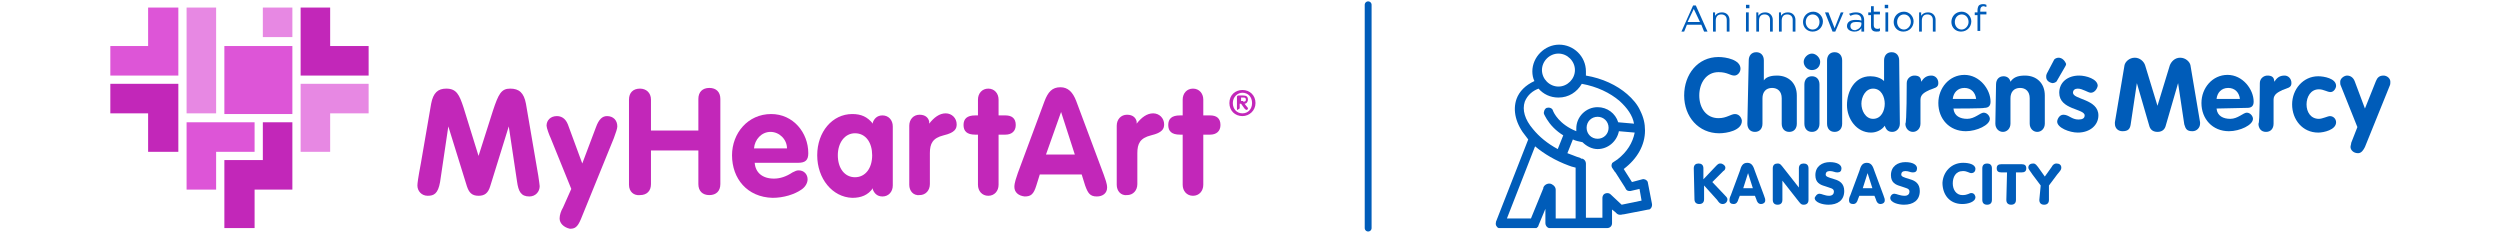 <?xml version="1.0" encoding="utf-8"?>
<!-- Generator: Adobe Illustrator 27.0.1, SVG Export Plug-In . SVG Version: 6.00 Build 0)  -->
<svg version="1.1" id="Layer_1" width="502.142" height="50.225" xmlns="http://www.w3.org/2000/svg" xmlns:xlink="http://www.w3.org/1999/xlink" x="0px" y="0px"
	 viewBox="0 0 331.8 36.4" style="enable-background:new 0 0 331.8 36.4;" xml:space="preserve">
<style type="text/css">
	.st0{fill:#005CB9;}
	.st1{enable-background:new    ;}
	.st2{fill:none;stroke:#005CB9;stroke-linecap:round;}
	.st3{fill:#C227B9;}
	.st4{fill:#DD55D7;}
	.st5{fill:#E788E3;}
</style>
<path class="st0" d="M224.4,29.6l-0.6-3.1l0,0l0,0l0,0l0,0l0,0l0,0c-0.1-0.3-0.5-0.5-0.8-0.4l-1.5,0.4l-1.2-1.9
	c2-1.5,3.1-3.5,3.1-5.6c0-1-0.2-1.9-0.7-2.9c-0.4-0.9-1.1-1.7-1.9-2.4c-1.5-1.3-3.6-2.3-6-2.7c0-0.2,0-0.4,0-0.6
	c0-2.2-1.8-3.9-3.9-3.9s-3.9,1.8-3.9,3.9c0,0.5,0.1,1,0.3,1.4c-1.3,0.6-2.2,1.5-2.6,2.6c-0.6,1.7-0.1,3.7,1.4,5.5
	c0.1,0.1,0.2,0.3,0.3,0.4l-4.7,12c0,0,0,0,0,0.1l0,0l0,0c-0.1,0.3,0.1,0.7,0.4,0.8c0,0,0,0,0.1,0l0,0c0,0,0,0,0.1,0l0,0l0,0h0.1h5
	h0.1l0,0c0.1,0,0.1,0,0.1,0l0,0l0,0l0,0l0,0c0.1-0.1,0.3-0.2,0.3-0.4l1-2.4v1.3l0,0v0.8l0,0l0,0l0,0c0,0.3,0.2,0.6,0.5,0.7
	c0.1,0,0.1,0,0.2,0h8.3c0.4,0,0.7-0.3,0.7-0.7v-2l0.5,0.4l0,0c0.2,0.2,0.4,0.5,1.1,0.3h0.1l3.6-0.7h0.1
	C224.3,30.4,224.5,30,224.4,29.6L224.4,29.6z M219.4,23.2l-0.6,0.4c-0.1,0.1-0.2,0.1-0.2,0.2c-0.1,0.2-0.1,0.4,0,0.6L219,25
	c0,0,0,0,0.1,0.1l1.4,2.2l0,0l0.1,0.2c0.1,0.2,0.3,0.3,0.5,0.3h0.1h0.1l1.3-0.3l0.3,1.7l-2.9,0.6l-1.6-1.5c-0.3-0.3-0.8-0.2-1,0
	c-0.1,0.1-0.2,0.3-0.2,0.5v2.9h-2.4v-7.4l0,0v-0.5c0-0.3-0.2-0.6-0.5-0.7h-0.1c-0.1,0-0.1,0-0.2-0.1c-0.3-0.1-0.9-0.3-1.1-0.4
	c-0.3-0.1-0.5-0.2-0.8-0.3l0.8-2c0.4,0.2,0.9,0.3,1.4,0.4c0.6,0.6,1.4,1,2.2,1c1.5,0,2.8-1.1,3.1-2.6l2.3,0.2
	C221.6,20.8,220.8,22.1,219.4,23.2L219.4,23.2z M210.4,27.6c0-0.3-0.2-0.6-0.6-0.8c-0.4-0.2-1,0-1.2,0.5c0,0,0,0,0,0.1l-1.8,4.4
	h-3.5l4.1-10.5c1.3,1.1,3,2.1,4.9,2.8c0.2,0.1,0.6,0.2,1,0.3l0,0v7.4h-2.9V27.6L210.4,27.6L210.4,27.6z M214.9,18.6
	c0-0.9,0.7-1.6,1.6-1.6s1.6,0.7,1.6,1.6s-0.7,1.6-1.6,1.6S214.9,19.5,214.9,18.6z M210.8,7.8c1.3,0,2.4,1.1,2.4,2.4
	s-1.1,2.4-2.4,2.4s-2.4-1.1-2.4-2.4S209.5,7.8,210.8,7.8z M205.9,14.8c0.4-1,1.2-1.6,2-1.9c0.7,0.8,1.7,1.3,2.9,1.3
	c1.5,0,2.7-0.8,3.4-2c2.2,0.4,4.1,1.3,5.5,2.5c1.1,1,1.9,2.1,2.1,3.3l-2.3-0.2c-0.4-1.3-1.6-2.2-3-2.2c-1.7,0-3.1,1.4-3.1,3.1
	c0,0.1,0,0.3,0,0.4c-2.5-1-3.3-2.7-3.4-3c-0.1-0.4-0.6-0.5-0.9-0.4s-0.5,0.6-0.4,0.9c0.1,0.2,0.5,1.1,1.4,2c0.4,0.4,0.9,0.8,1.4,1.1
	l-0.8,2c-1.5-0.8-2.7-1.8-3.6-2.9C205.9,17.4,205.5,16,205.9,14.8L205.9,14.8z"/>
<g>
	<path class="st0" d="M234.1,8.3c1.1,0,3.2,0.4,3.2,1.7c0,0.5-0.4,1-0.9,1c-0.6,0-1-0.5-2.3-0.5c-1.8,0-2.8,1.6-2.8,3.4
		s1,3.3,2.8,3.3c1.2,0,1.8-0.6,2.4-0.6c0.7,0,1,0.7,1,1c0,1.4-2.2,1.8-3.3,1.8c-3,0-5.1-2.4-5.1-5.5S231.1,8.3,234.1,8.3"/>
	<path class="st0" d="M238.5,8.8c0-0.7,0.4-1.2,1.1-1.2s1.1,0.5,1.1,1.2v2.9l0,0c0.4-0.6,1.3-0.7,1.9-0.7c1.7,0,2.9,1.1,2.9,2.9V18
		c0,0.7-0.4,1.2-1.1,1.2s-1.1-0.5-1.1-1.2v-3.7c0-1-0.6-1.5-1.4-1.5c-0.9,0-1.4,0.6-1.4,1.5V18c0,0.7-0.4,1.2-1.1,1.2
		s-1.1-0.5-1.1-1.2L238.5,8.8L238.5,8.8z"/>
	<path class="st0" d="M246.6,12.3c0-0.7,0.4-1.2,1.1-1.2s1.1,0.5,1.1,1.2V18c0,0.7-0.4,1.2-1.1,1.2s-1.1-0.5-1.1-1.2V12.3z M248.9,9
		c0,0.7-0.5,1.2-1.2,1.2s-1.2-0.6-1.2-1.2c0-0.6,0.6-1.2,1.2-1.2S248.9,8.4,248.9,9"/>
	<path class="st0" d="M249.9,8.8c0-0.7,0.4-1.2,1.1-1.2s1.1,0.5,1.1,1.2V18c0,0.7-0.4,1.2-1.1,1.2s-1.1-0.5-1.1-1.2V8.8z"/>
	<path class="st0" d="M256.6,12.9c-1.1,0-1.7,1.2-1.7,2.2s0.6,2.2,1.7,2.2c1.2,0,1.7-1.2,1.7-2.2S257.8,12.9,256.6,12.9 M260.5,18
		c0,0.7-0.5,1.2-1.1,1.2s-0.9-0.3-1.1-0.9c-0.4,0.6-1.2,1-2,1c-2.1,0-3.5-2-3.5-4s1.1-4.2,3.4-4.2c0.7,0,1.5,0.2,2,0.7v-3
		c0-0.7,0.4-1.2,1.1-1.2s1.1,0.5,1.1,1.2L260.5,18L260.5,18z"/>
	<path class="st0" d="M261.5,12.1c0-0.7,0.6-1.1,1.1-1.1c0.6,0,1,0.2,1,0.9l0,0c0.4-0.6,0.8-0.9,1.5-0.9c0.5,0,1,0.4,1,1.1
		c0,0.7-0.6,0.7-1.3,1c-0.6,0.3-1.3,0.6-1.3,1.4V18c0,0.7-0.5,1.2-1.1,1.2s-1.1-0.5-1.1-1.2C261.5,18,261.5,12.1,261.5,12.1z"/>
	<path class="st0" d="M271.6,14.4c-0.1-0.9-0.7-1.6-1.7-1.6s-1.6,0.7-1.7,1.6H271.6z M268.3,15.8c0.1,1.1,1,1.5,2,1.5
		c1.1,0,1.9-0.9,2.4-0.9s0.9,0.5,0.9,0.9c0,0.9-1.9,1.8-3.5,1.8c-2.4,0-4-1.8-4-4.1c0-2.2,1.6-4.1,3.8-4.1s3.8,2.1,3.8,3.9
		c0,0.6-0.3,0.9-0.9,0.9C272.8,15.8,268.3,15.8,268.3,15.8z"/>
	<path class="st0" d="M274.5,12.3c0-0.7,0.4-1.2,1.1-1.2c0.5,0,0.9,0.3,1,0.8c0.4-0.6,1-0.9,2.1-0.9c1.7,0,2.9,1.1,2.9,2.9V18
		c0,0.7-0.5,1.2-1.1,1.2s-1.1-0.5-1.1-1.2v-3.7c0-1-0.6-1.5-1.4-1.5c-0.9,0-1.4,0.6-1.4,1.5V18c0,0.7-0.5,1.2-1.1,1.2
		s-1.1-0.5-1.1-1.2L274.5,12.3L274.5,12.3z"/>
	<path class="st0" d="M288.3,13.5c-0.4,0-1.2-0.6-1.9-0.6c-0.4,0-0.7,0.2-0.7,0.6c0,1,3.7,0.9,3.7,3.3c0,1.4-1.2,2.5-3,2.5
		c-1.2,0-3-0.7-3-1.6c0-0.3,0.3-1,0.9-1c0.8,0,1.2,0.7,2.2,0.7c0.6,0,0.9-0.2,0.9-0.6c0-1-3.7-0.8-3.7-3.3c0-1.5,1.2-2.5,2.9-2.5
		c1,0,2.7,0.5,2.7,1.5C289.2,13,288.8,13.5,288.3,13.5"/>
	<path class="st0" d="M293.2,9.5c0.1-0.5,0.7-1.1,1.5-1.1c0.7,0,1.3,0.5,1.5,1.1l1.8,5.9l0,0l1.8-5.9c0.2-0.5,0.7-1.1,1.5-1.1
		s1.4,0.6,1.5,1.1l1.4,8.3c0,0.1,0,0.2,0,0.2c0,0.6-0.5,1.1-1.1,1.1c-0.8,0-1-0.3-1.2-1l-0.9-6l0,0l-1.8,6.2
		c-0.1,0.4-0.4,0.9-1.2,0.9s-1.1-0.5-1.2-0.9l-1.8-6.2l0,0l-0.9,6c-0.1,0.7-0.4,1-1.2,1c-0.6,0-1.1-0.4-1.1-1.1c0-0.1,0-0.2,0-0.2
		L293.2,9.5L293.2,9.5z"/>
	<path class="st0" d="M310,14.4c-0.1-0.9-0.7-1.6-1.7-1.6s-1.6,0.7-1.7,1.6H310z M306.6,15.8c0.1,1.1,1,1.5,2,1.5
		c1.1,0,1.9-0.9,2.4-0.9s0.9,0.5,0.9,0.9c0,0.9-1.9,1.8-3.5,1.8c-2.4,0-4-1.8-4-4.1c0-2.2,1.6-4.1,3.8-4.1s3.8,2.1,3.8,3.9
		c0,0.6-0.3,0.9-0.9,0.9L306.6,15.8L306.6,15.8z"/>
	<path class="st0" d="M312.9,12.1c0-0.7,0.6-1.1,1.1-1.1c0.6,0,1,0.2,1,0.9l0,0c0.4-0.6,0.8-0.9,1.5-0.9c0.5,0,1,0.4,1,1.1
		c0,0.7-0.6,0.7-1.3,1c-0.6,0.3-1.3,0.6-1.3,1.4V18c0,0.7-0.4,1.2-1.1,1.2s-1.1-0.5-1.1-1.2C312.9,18,312.9,12.1,312.9,12.1z"/>
	<path class="st0" d="M323.2,13.4c-0.5,0-1-0.4-1.7-0.4c-1.2,0-1.8,1.1-1.8,2.2s0.6,2.1,1.8,2.1c0.5,0,1.3-0.4,1.6-0.4
		c0.5,0,0.9,0.4,0.9,0.9c0,1.1-1.8,1.5-2.6,1.5c-2.3,0-3.8-1.9-3.8-4.1s1.6-4.1,3.8-4.1c0.8,0,2.6,0.3,2.6,1.4
		C324,12.8,323.7,13.4,323.2,13.4"/>
	<path class="st0" d="M324.7,12.5c-0.1-0.2-0.1-0.3-0.1-0.6c0-0.5,0.6-0.9,1-0.9c0.5,0,0.9,0.3,1.1,0.8l1.5,4l1.6-4
		c0.2-0.5,0.5-0.8,1.1-0.8c0.5,0,1,0.4,1,0.9c0,0.2,0,0.4-0.1,0.6l-3.6,8.9c-0.2,0.4-0.5,0.9-1,0.9c-0.7,0-1.1-0.5-1.1-0.9
		c0-0.2,0.1-0.4,0.1-0.6l0.9-2.3L324.7,12.5L324.7,12.5z"/>
	<path class="st0" d="M283.6,8.4c-0.2,0-0.6,0.1-0.7,0.4l-1,1.9c-0.1,0.2-0.1,0.3-0.1,0.5c0,0.5,0.4,0.8,0.9,0.9
		c0.2,0,0.6-0.1,0.7-0.4l1.1-1.9c0.1-0.2,0.2-0.3,0.2-0.5C284.5,8.8,284.1,8.4,283.6,8.4"/>
</g>
<g>
	<path class="st0" d="M230.5,24.5c0-0.5,0.3-0.7,0.7-0.7s0.7,0.2,0.7,0.7v1.6l1.9-2c0.3-0.3,0.4-0.3,0.6-0.3c0.3,0,0.7,0.3,0.7,0.6
		c0,0.2-0.1,0.4-0.3,0.5l-1.6,1.6l1.8,1.9c0.2,0.2,0.4,0.4,0.4,0.6c0,0.4-0.3,0.7-0.7,0.7s-0.6-0.3-0.8-0.6L232,27v2
		c0,0.5-0.3,0.7-0.7,0.7s-0.7-0.2-0.7-0.7L230.5,24.5L230.5,24.5z"/>
	<path class="st0" d="M237.2,24.9c0.2-0.7,0.4-1.2,1.1-1.2s0.9,0.6,1.1,1.2l1.3,3.5c0.2,0.5,0.2,0.6,0.2,0.8c0,0.3-0.3,0.5-0.6,0.5
		c-0.4,0-0.6-0.3-0.7-0.7l-0.2-0.5h-2.2L237,29c-0.1,0.4-0.3,0.7-0.7,0.7s-0.6-0.2-0.6-0.5c0-0.2,0-0.4,0.2-0.8L237.2,24.9
		L237.2,24.9z M238.4,25.2L238.4,25.2l-0.7,2.2h1.4L238.4,25.2z"/>
	<path class="st0" d="M242,24.5c0-0.5,0.3-0.7,0.7-0.7s0.5,0.2,0.9,0.7l2.2,2.8l0,0v-2.8c0-0.5,0.3-0.7,0.7-0.7s0.7,0.2,0.7,0.7v4.6
		c0,0.5-0.3,0.7-0.7,0.7s-0.5-0.2-0.9-0.7l-2.2-2.8l0,0v2.8c0,0.5-0.3,0.7-0.7,0.7s-0.7-0.2-0.7-0.7V24.5z"/>
	<path class="st0" d="M248.8,28.2c0.3,0,0.8,0.3,1.4,0.3c0.5,0,0.7-0.3,0.7-0.6c0-0.5-0.5-0.5-1.3-0.8c-0.7-0.2-1.4-0.5-1.4-1.6
		c0-1.3,1-1.9,2.1-1.9s1.7,0.4,1.7,0.9c0,0.4-0.2,0.6-0.6,0.6c-0.4,0-0.6-0.2-1.1-0.2c-0.4,0-0.6,0.2-0.6,0.5s0.3,0.4,1.3,0.7
		c0.7,0.2,1.4,0.6,1.4,1.7c0,1.4-1,2-2.3,2c-0.8,0-2-0.3-2-1C248.2,28.6,248.4,28.2,248.8,28.2L248.8,28.2z"/>
	<path class="st0" d="M254.6,24.9c0.2-0.7,0.4-1.2,1.1-1.2s0.9,0.6,1.1,1.2l1.3,3.5c0.2,0.5,0.2,0.6,0.2,0.8c0,0.3-0.3,0.5-0.6,0.5
		c-0.4,0-0.6-0.3-0.7-0.7l-0.2-0.5h-2.2l-0.2,0.5c-0.1,0.4-0.3,0.7-0.7,0.7s-0.6-0.2-0.6-0.5c0-0.2,0-0.4,0.2-0.8L254.6,24.9
		L254.6,24.9z M255.8,25.2L255.8,25.2l-0.7,2.2h1.4L255.8,25.2L255.8,25.2z"/>
	<path class="st0" d="M259.7,28.2c0.3,0,0.8,0.3,1.5,0.3c0.5,0,0.7-0.3,0.7-0.6c0-0.5-0.5-0.5-1.3-0.8c-0.7-0.2-1.4-0.5-1.4-1.6
		c0-1.3,1-1.9,2.1-1.9s1.7,0.4,1.7,0.9c0,0.4-0.2,0.6-0.6,0.6s-0.6-0.2-1.1-0.2c-0.4,0-0.6,0.2-0.6,0.5s0.3,0.4,1.3,0.7
		c0.7,0.2,1.4,0.6,1.4,1.7c0,1.4-1,2-2.3,2c-0.8,0-2-0.3-2-1C259.1,28.6,259.3,28.2,259.7,28.2L259.7,28.2z"/>
	<path class="st0" d="M269.7,23.7c0.8,0,1.8,0.2,1.8,0.9c0,0.3-0.2,0.6-0.6,0.6c-0.3,0-0.6-0.3-1.2-0.3c-1.1,0-1.5,0.9-1.5,1.8
		s0.5,1.7,1.4,1.7c0.8,0,1-0.3,1.3-0.3c0.5,0,0.6,0.5,0.6,0.6c0,0.7-1.1,1-1.9,1c-1.9,0-2.9-1.4-2.9-3.1
		C266.8,25,268,23.7,269.7,23.7L269.7,23.7z"/>
	<path class="st0" d="M273.9,29.1c0,0.5-0.3,0.7-0.7,0.7s-0.7-0.2-0.7-0.7v-4.6c0-0.5,0.3-0.7,0.7-0.7s0.7,0.2,0.7,0.7V29.1z"/>
	<path class="st0" d="M276.1,25.1h-0.8c-0.5,0-0.7-0.2-0.7-0.6s0.2-0.6,0.7-0.6h2.9c0.5,0,0.7,0.2,0.7,0.6s-0.2,0.6-0.7,0.6h-0.8v4
		c0,0.5-0.3,0.7-0.7,0.7s-0.7-0.2-0.7-0.7L276.1,25.1L276.1,25.1z"/>
	<path class="st0" d="M281,27l-1.2-1.6c-0.4-0.6-0.6-0.8-0.6-1c0-0.4,0.3-0.6,0.7-0.6c0.4,0,0.5,0.3,0.7,0.5l1,1.4l1-1.4
		c0.1-0.2,0.3-0.5,0.7-0.5c0.4,0,0.7,0.2,0.7,0.6c0,0.3-0.1,0.4-0.6,1l-1.2,1.6v2.1c0,0.5-0.3,0.7-0.7,0.7s-0.7-0.2-0.7-0.7L281,27
		L281,27z"/>
</g>
<g class="st1">
	<path class="st0" d="M230.4,0.8h0.4l1.7,3.8h-0.5l-0.4-1h-2.1l-0.4,1h-0.4L230.4,0.8z M231.4,3.2l-0.9-1.9l-0.9,1.9H231.4z"/>
	<path class="st0" d="M233.2,1.8h0.4v0.5c0.2-0.3,0.5-0.5,1-0.5c0.7,0,1.1,0.5,1.1,1.1v1.7h-0.4V2.9c0-0.5-0.3-0.8-0.8-0.8
		c-0.5,0-0.8,0.3-0.8,0.9v1.6h-0.4V1.8z"/>
	<path class="st0" d="M238.1,0.7h0.5v0.5h-0.5V0.7z M238.1,1.8h0.4v2.8h-0.4V1.8z"/>
	<path class="st0" d="M239.5,1.8h0.4v0.5c0.2-0.3,0.5-0.5,1-0.5c0.7,0,1.1,0.5,1.1,1.1v1.7h-0.4V2.9c0-0.5-0.3-0.8-0.8-0.8
		c-0.5,0-0.8,0.3-0.8,0.9v1.6h-0.4V1.8z"/>
	<path class="st0" d="M242.8,1.8h0.4v0.5c0.2-0.3,0.5-0.5,1-0.5c0.7,0,1.1,0.5,1.1,1.1v1.7h-0.4V2.9c0-0.5-0.3-0.8-0.8-0.8
		c-0.5,0-0.8,0.3-0.8,0.9v1.6h-0.4V1.8z"/>
</g>
<g class="st1">
	<path class="st0" d="M246.4,3.2L246.4,3.2c0-0.8,0.6-1.5,1.5-1.5c0.8,0,1.4,0.7,1.4,1.4v0c0,0.8-0.6,1.5-1.5,1.5
		C247,4.6,246.4,4,246.4,3.2z M248.8,3.2L248.8,3.2c0-0.6-0.4-1.1-1-1.1c-0.6,0-1,0.5-1,1.1v0c0,0.6,0.4,1.1,1,1.1
		C248.4,4.3,248.8,3.8,248.8,3.2z"/>
</g>
<g class="st1">
	<path class="st0" d="M249.6,1.8h0.5l0.9,2.3l0.9-2.3h0.4l-1.2,2.8h-0.4L249.6,1.8z"/>
</g>
<g class="st1">
	<path class="st0" d="M252.8,3.8L252.8,3.8c0-0.6,0.5-0.9,1.2-0.9c0.4,0,0.6,0,0.9,0.1V2.9c0-0.5-0.3-0.8-0.8-0.8
		c-0.3,0-0.6,0.1-0.8,0.2L253.1,2c0.3-0.1,0.6-0.2,1-0.2c0.4,0,0.7,0.1,0.9,0.3c0.2,0.2,0.3,0.5,0.3,0.8v1.7h-0.4V4.1
		c-0.2,0.3-0.5,0.5-1,0.5C253.3,4.6,252.8,4.3,252.8,3.8z M254.9,3.5V3.3c-0.2-0.1-0.5-0.1-0.8-0.1c-0.5,0-0.8,0.2-0.8,0.6v0
		c0,0.4,0.3,0.6,0.7,0.6C254.4,4.3,254.9,4,254.9,3.5z"/>
</g>
<g class="st1">
	<path class="st0" d="M256.3,3.8V2.2h-0.4V1.8h0.4V0.9h0.4v0.8h0.9v0.4h-0.9v1.6c0,0.3,0.2,0.5,0.5,0.5c0.1,0,0.3,0,0.4-0.1v0.4
		c-0.1,0.1-0.3,0.1-0.5,0.1C256.6,4.6,256.3,4.4,256.3,3.8z"/>
	<path class="st0" d="M258.3,0.7h0.5v0.5h-0.5V0.7z M258.4,1.8h0.4v2.8h-0.4V1.8z"/>
	<path class="st0" d="M259.6,3.2L259.6,3.2c0-0.8,0.6-1.5,1.5-1.5c0.8,0,1.4,0.7,1.4,1.4v0c0,0.8-0.6,1.5-1.5,1.5
		C260.2,4.6,259.6,4,259.6,3.2z M262.1,3.2L262.1,3.2c0-0.6-0.4-1.1-1-1.1c-0.6,0-1,0.5-1,1.1v0c0,0.6,0.4,1.1,1,1.1
		C261.6,4.3,262.1,3.8,262.1,3.2z"/>
	<path class="st0" d="M263.2,1.8h0.4v0.5c0.2-0.3,0.5-0.5,1-0.5c0.7,0,1.1,0.5,1.1,1.1v1.7h-0.4V2.9c0-0.5-0.3-0.8-0.8-0.8
		c-0.5,0-0.8,0.3-0.8,0.9v1.6h-0.4V1.8z"/>
	<path class="st0" d="M268,3.2L268,3.2c0-0.8,0.6-1.5,1.5-1.5c0.8,0,1.4,0.7,1.4,1.4v0c0,0.8-0.6,1.5-1.5,1.5
		C268.6,4.6,268,4,268,3.2z M270.5,3.2L270.5,3.2c0-0.6-0.4-1.1-1-1.1c-0.6,0-1,0.5-1,1.1v0c0,0.6,0.4,1.1,1,1.1
		C270,4.3,270.5,3.8,270.5,3.2z"/>
	<path class="st0" d="M271.8,2.2h-0.4V1.8h0.4V1.5c0-0.3,0.1-0.6,0.2-0.7c0.1-0.1,0.3-0.2,0.6-0.2c0.2,0,0.3,0,0.5,0.1V1
		c-0.2,0-0.3-0.1-0.4-0.1c-0.3,0-0.5,0.2-0.5,0.6v0.2h0.9v0.4h-0.9v2.4h-0.4V2.2z"/>
</g>
<line class="st2" x1="183.1" y1="0.7" x2="183.1" y2="33.2"/>
<g>
	<polygon class="st3" points="9.5,12.2 5.5,12.2 0,12.2 0,16.5 5.5,16.5 5.5,22.1 9.9,22.1 9.9,12.2 	"/>
	<polygon class="st4" points="9.5,11 5.5,11 0,11 0,6.7 5.5,6.7 5.5,1.1 9.9,1.1 9.9,11 	"/>
	<rect x="11.1" y="1.1" class="st5" width="4.3" height="15.4"/>
	<polygon class="st4" points="11.5,17.8 15.4,17.8 21,17.8 21,22.1 15.4,22.1 15.4,27.6 11.1,27.6 11.1,17.8 	"/>
	<polygon class="st3" points="22.2,17.8 22.2,23.3 22.2,23.3 21,23.3 17,23.3 16.6,23.3 16.6,33.2 21,33.2 21,27.6 22.2,27.6 
		22.2,27.6 26.5,27.6 26.5,17.8 	"/>
	<polygon class="st5" points="28.1,12.2 32,12.2 37.6,12.2 37.6,16.5 32,16.5 32,22.1 27.7,22.1 27.7,12.2 	"/>
	<polygon class="st3" points="27.7,10.6 27.7,6.7 27.7,1.1 32,1.1 32,6.7 37.6,6.7 37.6,11 27.7,11 	"/>
	<rect x="16.6" y="6.7" class="st4" width="9.9" height="9.9"/>
	<rect x="22.2" y="1.1" class="st5" width="4.3" height="4.3"/>
</g>
<g class="st1">
	<path class="st3" d="M44.7,27c0-0.3,0.1-1.1,0.5-3.2l1.5-8.7c0.3-1.6,1-2.2,2.2-2.2c1.5,0,1.9,0.9,2.5,2.7l2.2,7.1l0,0l2.1-6.6
		c0.8-2.4,1.2-3.2,2.5-3.2s2,0.6,2.3,2.2l1.8,10.5c0.1,0.8,0.2,1.3,0.2,1.5c0,0.8-0.6,1.5-1.5,1.5c-1.2,0-1.6-0.7-1.8-2.2l-1.2-8
		l0,0l-2.7,8.7c-0.3,1-0.8,1.4-1.7,1.4c-1,0-1.4-0.5-1.7-1.4l-2.7-8.7l0,0L48,26.5c-0.3,1.7-0.9,2-1.8,2
		C45.3,28.5,44.7,27.8,44.7,27z"/>
</g>
<g class="st1">
	<path class="st3" d="M65.4,31.8c0-0.5,0.2-1.1,0.5-1.6l1.2-2.7l-3-7.4c-0.2-0.4-0.6-1.5-0.6-1.8c0-0.8,0.6-1.4,1.5-1.4
		c0.5,0,1.2,0.2,1.6,1.2l2.1,5.7l0,0l2-5.3c0.4-1.1,0.9-1.6,1.6-1.6c0.9,0,1.5,0.6,1.5,1.5c0,0.3-0.2,0.9-0.5,1.7l-4.8,11.8
		c-0.5,1.2-0.9,1.4-1.6,1.4C66,33.1,65.4,32.5,65.4,31.8z"/>
</g>
<g class="st1">
	<path class="st3" d="M75.5,26.9V14.5c0-1,0.6-1.6,1.6-1.6c0.9,0,1.6,0.6,1.6,1.6V19h6.9v-4.6c0-1,0.6-1.6,1.6-1.6s1.6,0.6,1.6,1.6
		v12.4c0,1-0.6,1.6-1.6,1.6s-1.6-0.6-1.6-1.6v-4.9h-6.9v4.9c0,1-0.6,1.6-1.6,1.6C76.2,28.5,75.5,27.9,75.5,26.9z"/>
</g>
<g class="st1">
	<path class="st3" d="M90.5,22.6c0-3.2,2.3-6,5.7-6c3.2,0,5.4,2.7,5.4,5.7c0,1-0.4,1.4-1.5,1.4h-6.3c0.1,1.4,1.1,2.3,2.8,2.3
		c0.9,0,1.8-0.3,2.7-0.9c0.4-0.2,0.6-0.3,0.9-0.3c0.8,0,1.3,0.6,1.3,1.3c0,0.5-0.3,1.1-0.9,1.5c-1,0.7-2.6,1.2-4.2,1.2
		C92.7,28.7,90.5,26,90.5,22.6z M98.5,21.6c0-1.3-1.1-2.4-2.4-2.4s-2.3,1.1-2.4,2.4H98.5z"/>
</g>
<g class="st1">
	<path class="st3" d="M102.9,22.6c0-3.4,2.2-6,5.1-6c1.3,0,2.2,0.4,3,1.4l0,0v-0.2c0.2-0.5,0.6-1,1.4-1c0.9,0,1.5,0.7,1.5,1.6V27
		c0,0.9-0.6,1.6-1.5,1.6c-0.8,0-1.2-0.5-1.4-1v-0.2l0,0c-0.7,1-1.7,1.4-3,1.4C105.1,28.7,102.9,26,102.9,22.6z M110.9,22.6
		c0-1.8-0.9-3.2-2.5-3.2c-1.5,0-2.5,1.4-2.5,3.2c0,1.9,1,3.2,2.5,3.2C109.9,25.8,110.9,24.5,110.9,22.6z"/>
</g>
<g class="st1">
	<path class="st3" d="M116.3,26.9v-8.6c0-0.9,0.6-1.6,1.5-1.6s1.3,0.5,1.4,1V18l0,0c0.7-0.9,1.5-1.5,2.4-1.5s1.6,0.7,1.6,1.6
		c0,0.6-0.2,1.2-1.9,1.6c-1.6,0.4-2,1.2-2,2.6v4.5c0,0.9-0.6,1.6-1.5,1.6C116.9,28.5,116.3,27.8,116.3,26.9z"/>
</g>
<g class="st1">
	<path class="st3" d="M126.3,26.9v-7.3h-0.4c-1.2,0-1.7-0.5-1.7-1.4s0.5-1.4,1.7-1.4h0.4v-2.3c0-0.9,0.6-1.6,1.5-1.6
		c0.9,0,1.5,0.7,1.5,1.6v2.3h1c0.9,0,1.5,0.4,1.5,1.4c0,0.9-0.6,1.4-1.5,1.4h-1v7.3c0,0.9-0.6,1.6-1.5,1.6
		C126.9,28.5,126.3,27.8,126.3,26.9z"/>
</g>
<g class="st1">
	<path class="st3" d="M131.6,27.2c0-0.6,0.3-1.4,0.5-2l3.9-10.5c0.5-1.3,1.1-2,2.3-2c1.1,0,1.8,0.7,2.3,2l4,10.7
		c0.2,0.6,0.5,1.3,0.5,1.9c0,0.8-0.6,1.3-1.5,1.3c-1,0-1.3-0.5-1.7-1.6l-0.5-1.6h-6.1l-0.5,1.6c-0.4,1.3-0.8,1.6-1.7,1.6
		C132.2,28.5,131.6,28,131.6,27.2z M140.4,22.5l-2-6.2l0,0l-2.2,6.2H140.4z"/>
</g>
<g class="st1">
	<path class="st3" d="M146.5,26.9v-8.6c0-0.9,0.6-1.6,1.5-1.6s1.3,0.5,1.4,1V18l0,0c0.7-0.9,1.5-1.5,2.4-1.5s1.6,0.7,1.6,1.6
		c0,0.6-0.2,1.2-1.9,1.6c-1.6,0.4-2,1.2-2,2.6v4.5c0,0.9-0.6,1.6-1.5,1.6C147.1,28.5,146.5,27.8,146.5,26.9z"/>
</g>
<g class="st1">
	<path class="st3" d="M156.1,26.9v-7.3h-0.4c-1.2,0-1.7-0.5-1.7-1.4s0.5-1.4,1.7-1.4h0.4v-2.3c0-0.9,0.6-1.6,1.5-1.6
		s1.5,0.7,1.5,1.6v2.3h1c0.9,0,1.5,0.4,1.5,1.4c0,0.9-0.6,1.4-1.5,1.4h-1v7.3c0,0.9-0.6,1.6-1.5,1.6
		C156.7,28.5,156.1,27.8,156.1,26.9z"/>
</g>
<g class="st1">
	<path class="st3" d="M162.9,15c0-1.2,0.9-1.9,1.9-1.9c1.1,0,1.9,0.8,1.9,1.9s-0.9,1.9-1.9,1.9C163.7,16.9,162.9,16.1,162.9,15z
		 M166.2,15c0-0.9-0.6-1.5-1.4-1.5c-0.7,0-1.4,0.6-1.4,1.5s0.6,1.5,1.4,1.5C165.6,16.5,166.2,15.9,166.2,15z M164,15.8v-1.7
		c0-0.1,0.1-0.2,0.2-0.2h0.7c0.5,0,0.7,0.2,0.7,0.6c0,0.3-0.2,0.6-0.5,0.6l0.4,0.5c0.1,0.1,0.1,0.1,0.1,0.2c0,0.1-0.1,0.2-0.2,0.2
		c-0.1,0-0.2-0.1-0.3-0.2l-0.5-0.7h-0.2v0.6c0,0.1-0.1,0.2-0.2,0.2C164.1,16.1,164,16,164,15.8z M164.9,14.8c0.2,0,0.4,0,0.4-0.3
		c0-0.2-0.1-0.3-0.3-0.3h-0.4v0.5h0.3V14.8z"/>
</g>
</svg>
